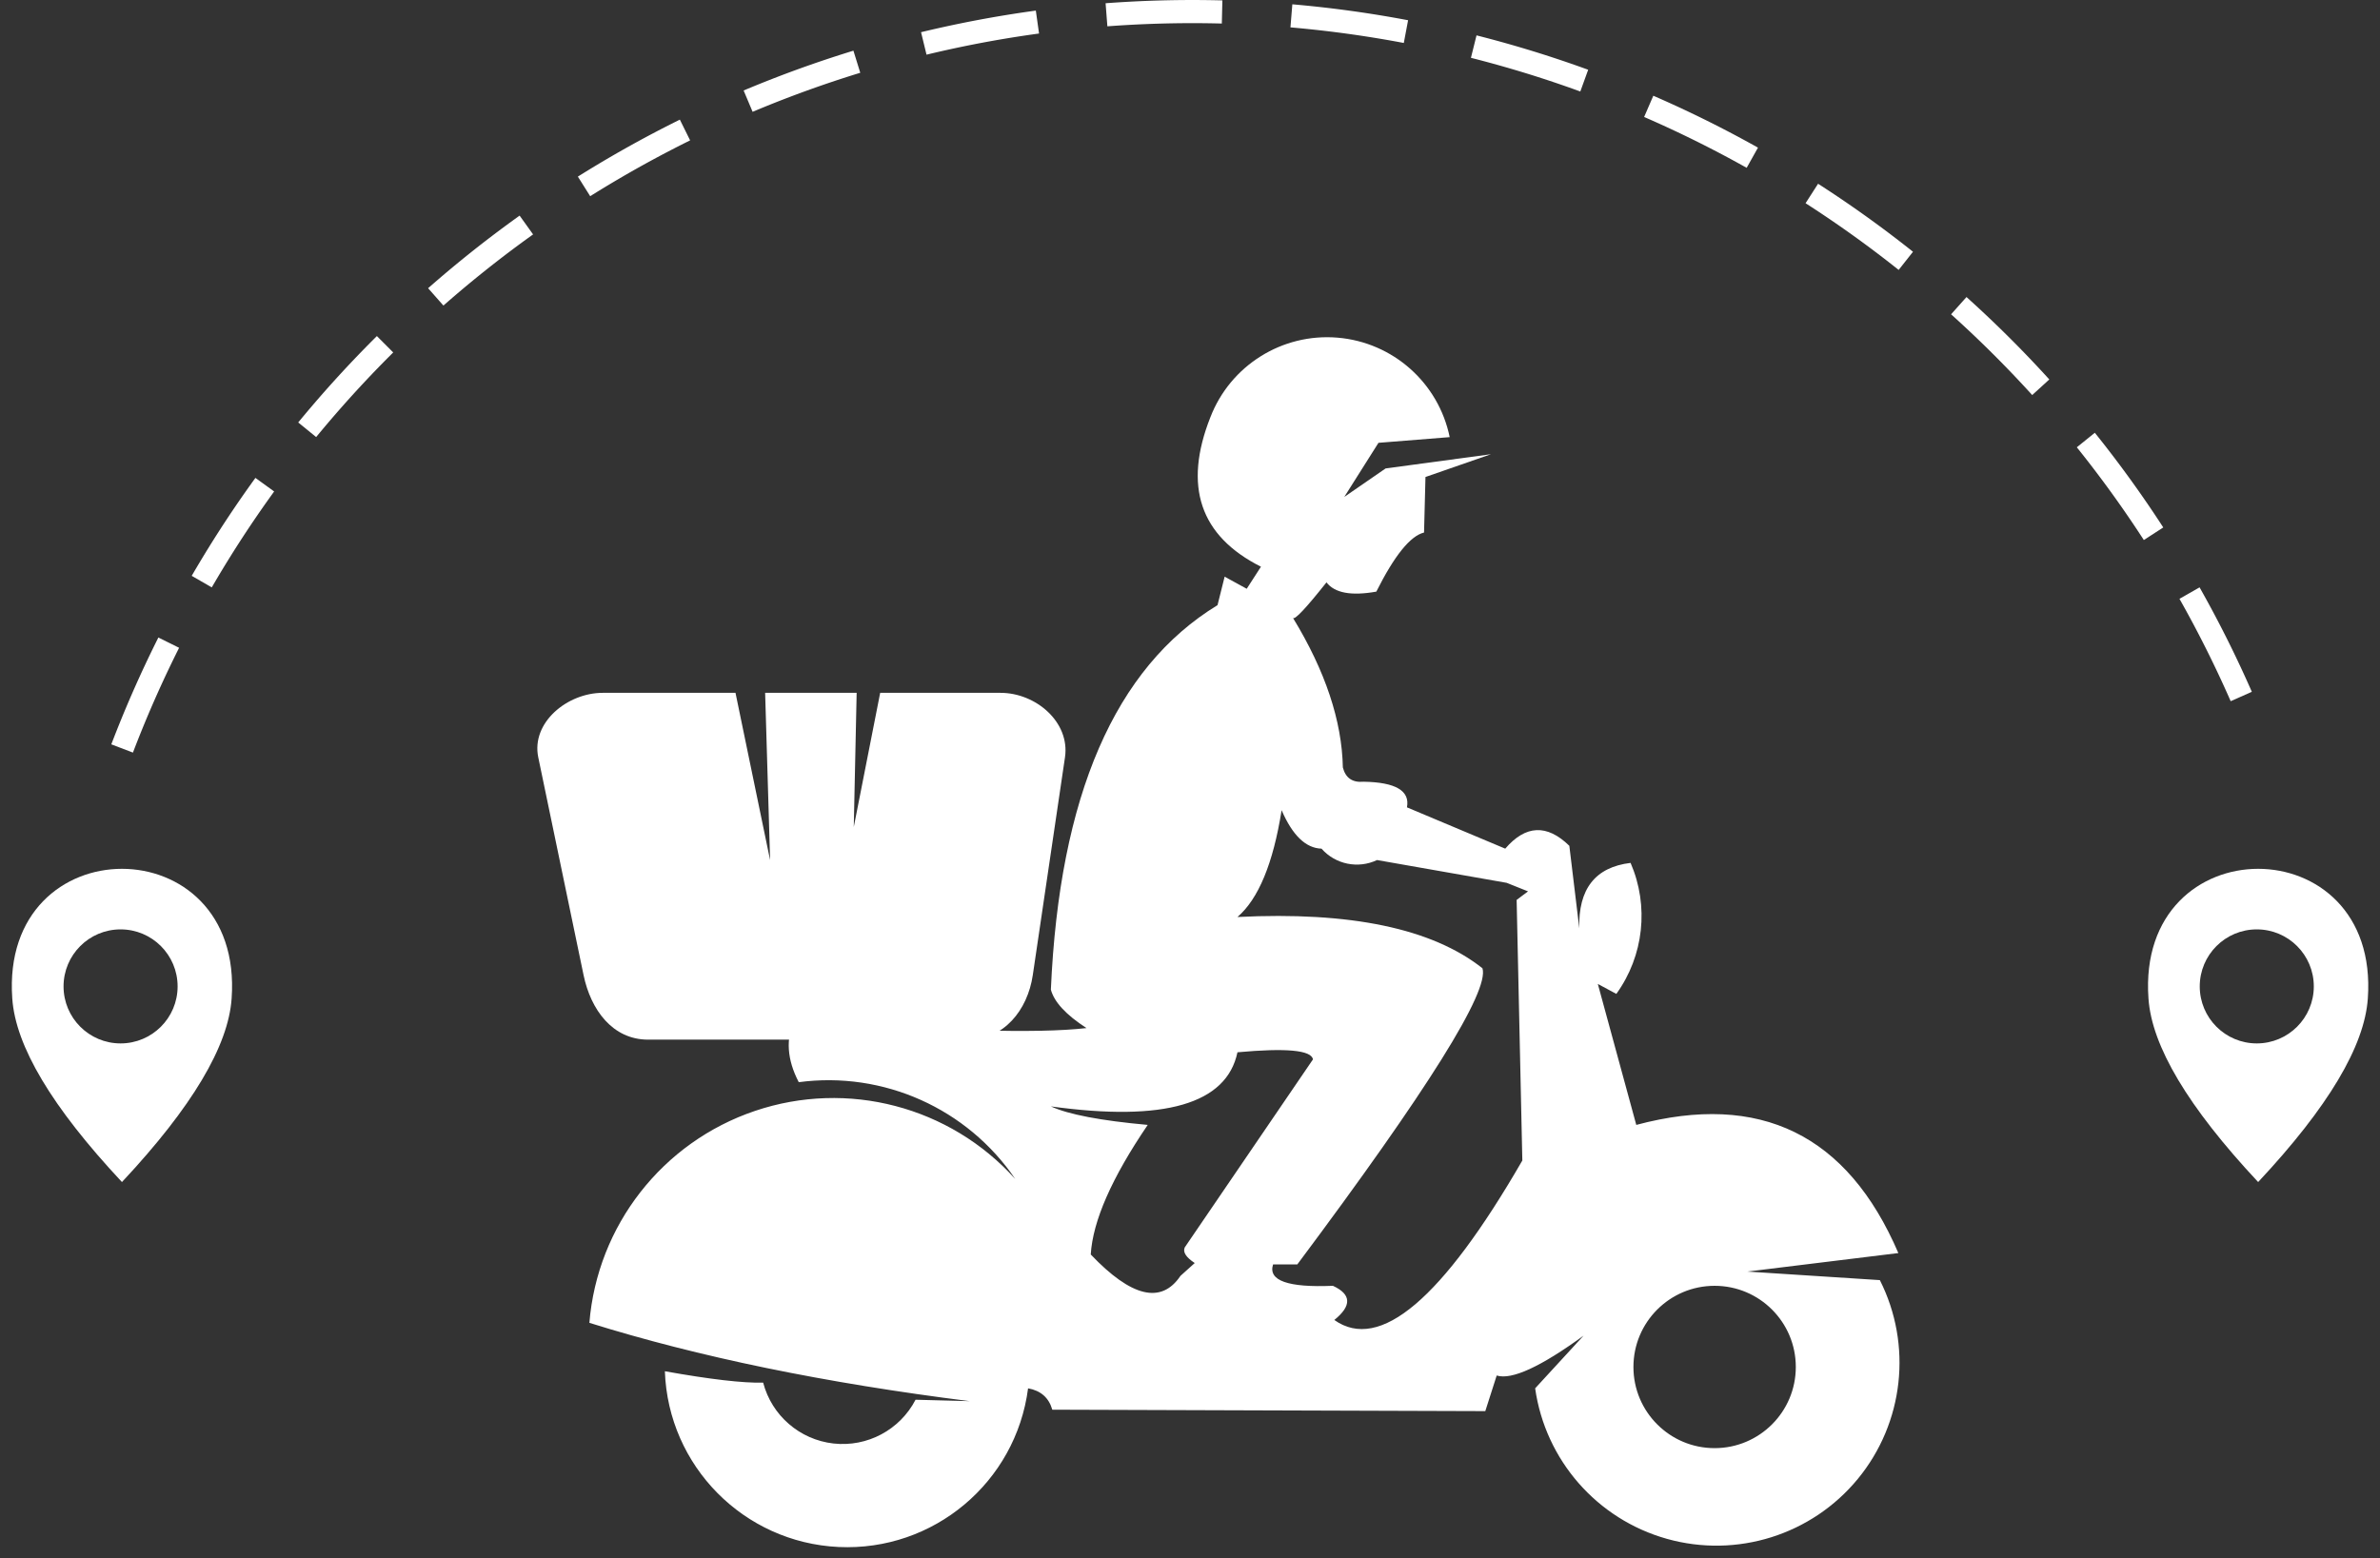 <?xml version="1.0" encoding="UTF-8" standalone="no"?><svg xmlns="http://www.w3.org/2000/svg" xmlns:xlink="http://www.w3.org/1999/xlink" clip-rule="evenodd" fill="#ffffff" fill-rule="evenodd" height="1503" image-rendering="optimizeQuality" preserveAspectRatio="xMidYMid meet" shape-rendering="geometricPrecision" text-rendering="geometricPrecision" version="1" viewBox="-11.4 0.0 2294.7 1503.0" width="2294.7" zoomAndPan="magnify"><rect x="-11.4" y="0.0" width="2294.7" height="1503.0" fill="#333333" stroke="none"/><g><g id="change1_1"><path d="M1126.78 1230.45c-18.478,27.47 -47.316,20.602 -86.518,-20.599 1.951,-32.302 20.26,-73.96 54.932,-124.972 -45.384,-4.113 -76.513,-10.064 -93.384,-17.853 109.409,15.123 169.376,-2.27 179.902,-52.184 47.092,-4.319 71.353,-2.029 72.786,6.865l-123.598 181.276c-2.036,4.506 1.168,9.542 9.613,15.108l-13.733 12.359zm146.944 9.612c-43.448,1.825 -62.674,-5.04 -57.679,-20.599l23.346 0c125.958,-168.581 185.467,-263.797 178.53,-285.646 -48.545,-38.388 -127.282,-54.867 -236.208,-49.439 20.245,-17.422 34.436,-51.754 42.573,-102.997 10.472,24.26 23.289,36.62 38.453,37.079 13.409,15.191 35.254,19.672 53.559,10.987l124.969 21.973 20.599 8.24 -10.985 8.239 5.494 251.315c-77.107,133.566 -137.532,184.835 -181.276,153.809 17.004,-13.758 16.546,-24.745 -1.374,-32.96zm289.767 78.279c0,-43.232 35.047,-78.279 78.279,-78.279 43.231,0 78.278,35.047 78.278,78.279 0,43.232 -35.047,78.278 -78.278,78.278 -43.232,0 -78.279,-35.046 -78.279,-78.278zm-596.015 -181.276c-63.033,-70.017 -161.669,-95.84 -250.925,-65.688 -89.256,30.15 -152.03,110.494 -159.691,204.393 105.058,32.862 227.284,58.038 366.671,75.53l-52.184 -1.371c-15.105,29.084 -46.562,45.862 -79.13,42.211 -32.568,-3.654 -59.526,-26.984 -67.814,-58.691 -19.361,0.497 -50.949,-3.166 -94.758,-10.988 3.225,91.478 76.075,165.191 167.509,169.494 91.433,4.302 170.884,-62.244 182.684,-153.015 12.221,2.168 20.004,9.035 23.347,20.599l417.483 1.374 10.988 -34.332c14.463,4.474 42.386,-8.343 83.77,-38.451l-46.692 50.81c9.828,69.294 59.667,126.237 127.047,145.159 67.382,18.922 139.577,-3.752 184.044,-57.799 44.464,-54.046 52.8,-129.258 21.248,-191.73l-127.717 -8.24 145.571 -17.853c-49.087,-114.271 -133.317,-155.47 -252.688,-123.598l-37.08 -135.956 17.854 9.613c26.52,-36.753 31.736,-84.752 13.732,-126.344 -34.069,4.121 -50.548,25.178 -49.439,63.172l-9.612 -79.653c-21.541,-21.055 -42.14,-20.14 -61.798,2.748l-94.758 -39.826c3.065,-15.983 -10.897,-24.223 -41.888,-24.72 -10.661,0.982 -17.298,-3.596 -19.912,-13.732 -0.898,-45.033 -16.92,-93.101 -48.066,-144.197 1.795,1.974 12.553,-9.471 32.273,-34.332 7.878,10.258 23.901,13.233 48.065,8.925 17.444,-34.778 32.779,-53.774 46.007,-56.991l1.373 -53.559 63.172 -21.973 -101.623 13.734 -39.828 27.465 32.96 -52.184 68.666 -5.494c-10.783,-52.43 -54.822,-91.489 -108.164,-95.932 -53.343,-4.446 -103.238,26.784 -122.551,76.707 -26.314,66.543 -10.064,114.61 48.752,144.197l-13.732 21.285 -21.288 -11.673 -6.865 27.467c-98.915,60.323 -152.474,183.92 -160.677,370.791 3.182,11.958 14.627,24.318 34.332,37.08 -47.633,5.535 -141.476,2.788 -281.527,-8.24 -8.584,18.524 -7.211,38.664 4.12,60.425 81.642,-10.852 162.42,25.284 208.741,93.384z"/><path d="M569.754 668.184l127.983 0 33.361 161.343 -4.789 -161.343 88.235 0 -2.776 129.412 25.465 -129.412 115.997 0c34.203,0 67.183,28.352 62.186,62.185l-31.046 210.093c-4.999,33.832 -27.987,62.186 -62.186,62.186l-308.733 0c-34.199,0 -55.224,-28.7 -62.186,-62.186l-43.696 -210.093c-6.963,-33.486 27.982,-62.185 62.185,-62.185z"/><path d="M2271.57 962.88c-3.121,45.975 -38.253,104.878 -105.387,176.718l-0.365 0.393 -0.367 -0.393c-67.134,-71.84 -102.265,-130.743 -105.388,-176.718 -11.79,-166.635 223.299,-166.635 211.507,0zm-107.077 43.41c30.369,0 54.986,-24.618 54.986,-54.987 0,-30.368 -24.617,-54.986 -54.986,-54.986 -30.369,0 -54.987,24.618 -54.987,54.986 0,30.369 24.618,54.987 54.987,54.987z"/><path d="M211.937 962.88c-3.122,45.975 -38.253,104.878 -105.388,176.718l-0.365 0.393 -0.367 -0.393c-67.134,-71.84 -102.265,-130.743 -105.387,-176.718 -11.79,-166.635 223.298,-166.635 211.507,0zm-107.078 43.41c30.369,0 54.986,-24.618 54.986,-54.987 0,-30.368 -24.617,-54.986 -54.986,-54.986 -30.368,0 -54.987,24.618 -54.987,54.986 0,30.369 24.619,54.987 54.987,54.987z"/><path d="M141.293 614.822l-2.233 4.474 -2.366 4.795 -2.344 4.81 -2.322 4.823 -2.3 4.836 -2.279 4.851 -2.259 4.867 -2.234 4.88 -2.214 4.893 -2.191 4.908 -2.169 4.922 -2.147 4.935 -2.125 4.951 -2.101 4.964 -2.08 4.977 -2.058 4.991 -2.035 5.005 -2.013 5.018 -1.989 5.031 -1.968 5.045 -1.944 5.059 20.845 7.954 1.905 -4.958 1.929 -4.946 1.95 -4.932 1.971 -4.919 1.995 -4.904 2.016 -4.89 2.039 -4.878 2.061 -4.865 2.081 -4.851 2.105 -4.836 2.126 -4.824 2.147 -4.809 2.169 -4.798 2.19 -4.782 2.211 -4.767 2.234 -4.756 2.255 -4.74 2.275 -4.726 2.297 -4.713 2.318 -4.699 2.234 -4.474 -19.985 -9.919zm2018.43 52.365l-1.864 -4.229 -2.19 -4.908 -2.214 -4.893 -2.235 -4.88 -2.257 -4.867 -2.279 -4.851 -2.3 -4.836 -2.322 -4.823 -2.344 -4.81 -2.366 -4.795 -2.386 -4.779 -2.409 -4.765 -2.427 -4.751 -2.452 -4.738 -2.471 -4.72 -2.492 -4.707 -2.514 -4.693 -2.535 -4.678 -2.554 -4.662 -2.577 -4.648 -2.596 -4.633 -0.602 -1.062 -19.384 11.047 0.549 0.97 2.546 4.541 2.524 4.554 2.504 4.57 2.484 4.583 2.463 4.6 2.443 4.613 2.423 4.627 2.401 4.641 2.38 4.656 2.36 4.671 2.339 4.684 2.318 4.699 2.296 4.713 2.276 4.726 2.255 4.74 2.233 4.756 2.212 4.767 2.189 4.782 2.17 4.798 2.147 4.809 1.864 4.23 20.394 -9.048zm-85.39 -158.51l-0.004 -0.005 -2.88 -4.419 -2.899 -4.402 -2.918 -4.388 -2.938 -4.372 -2.957 -4.356 -2.978 -4.34 -2.994 -4.323 -3.014 -4.309 -3.036 -4.293 -3.052 -4.276 -3.072 -4.261 -3.091 -4.243 -3.109 -4.228 -3.128 -4.211 -3.148 -4.196 -3.166 -4.179 -3.183 -4.161 -3.202 -4.146 -3.221 -4.131 -3.24 -4.112 -3.257 -4.096 -1.503 -1.869 -17.362 14.009 1.434 1.787 3.193 4.015 3.174 4.03 3.156 4.046 3.139 4.063 3.121 4.079 3.103 4.095 3.083 4.111 3.066 4.127 3.048 4.144 3.029 4.158 3.01 4.174 2.992 4.191 2.973 4.205 2.954 4.223 2.935 4.238 2.916 4.252 2.898 4.268 2.88 4.284 2.859 4.3 2.841 4.316 2.822 4.329 0.004 0.005 18.723 -12.135zm-109.884 -142.727l-2.085 -2.295 -3.524 -3.841 -3.539 -3.822 -3.557 -3.807 -3.574 -3.789 -3.59 -3.77 -3.607 -3.754 -3.624 -3.736 -3.642 -3.717 -3.656 -3.7 -3.675 -3.683 -3.69 -3.665 -3.707 -3.646 -3.723 -3.629 -3.739 -3.611 -3.755 -3.593 -3.772 -3.574 -3.787 -3.557 -3.804 -3.539 -3.818 -3.519 -3.835 -3.502 -3.851 -3.485 -0.276 -0.247 -14.852 16.649 0.198 0.178 3.774 3.414 3.757 3.431 3.743 3.45 3.728 3.467 3.71 3.486 3.697 3.502 3.68 3.522 3.664 3.538 3.649 3.557 3.632 3.574 3.617 3.591 3.6 3.61 3.584 3.626 3.567 3.643 3.552 3.662 3.534 3.678 3.52 3.696 3.501 3.713 3.486 3.729 3.47 3.748 3.452 3.763 2.084 2.294 16.479 -15.039zm-131.421 -123.157l-3.65 -2.894 -4.078 -3.202 -4.093 -3.183 -4.107 -3.163 -4.121 -3.144 -4.134 -3.126 -4.15 -3.105 -4.165 -3.088 -4.178 -3.068 -4.192 -3.046 -4.206 -3.03 -4.221 -3.009 -4.234 -2.989 -4.248 -2.97 -4.262 -2.95 -4.275 -2.929 -4.288 -2.909 -4.303 -2.89 -4.316 -2.87 -4.328 -2.85 -4.342 -2.83 -3.626 -2.34 -12.053 18.776 3.541 2.284 4.255 2.774 4.243 2.794 4.229 2.811 4.216 2.834 4.204 2.851 4.19 2.872 4.176 2.89 4.163 2.911 4.151 2.929 4.137 2.948 4.121 2.967 4.108 2.986 4.094 3.007 4.081 3.025 4.067 3.044 4.053 3.063 4.04 3.082 4.024 3.101 4.01 3.12 3.997 3.14 3.65 2.894 13.82 -17.516zm-149.453 -100.409l-0.581 -0.327 -4.532 -2.524 -4.545 -2.502 -4.556 -2.482 -4.568 -2.462 -4.581 -2.44 -4.593 -2.418 -4.604 -2.398 -4.615 -2.378 -4.628 -2.355 -4.64 -2.334 -4.649 -2.313 -4.662 -2.292 -4.673 -2.27 -4.684 -2.249 -4.697 -2.228 -4.707 -2.207 -4.718 -2.184 -4.73 -2.163 -4.739 -2.14 -4.749 -2.119 -4.762 -2.099 -2.701 -1.175 -8.852 20.48 2.606 1.133 4.666 2.057 4.655 2.077 4.646 2.099 4.633 2.119 4.623 2.14 4.613 2.162 4.602 2.183 4.59 2.205 4.581 2.224 4.568 2.247 4.558 2.267 4.545 2.288 4.536 2.308 4.523 2.329 4.512 2.349 4.5 2.371 4.49 2.392 4.477 2.411 4.466 2.433 4.453 2.452 4.444 2.473 0.58 0.327 10.898 -19.468zm-163.698 -75.113l-2.259 -0.823 -4.915 -1.766 -4.922 -1.741 -4.934 -1.721 -4.941 -1.696 -4.952 -1.675 -4.962 -1.651 -4.969 -1.63 -4.979 -1.605 -4.99 -1.583 -4.997 -1.56 -5.006 -1.537 -5.017 -1.514 -5.024 -1.491 -5.032 -1.467 -5.041 -1.445 -5.051 -1.422 -5.058 -1.397 -5.067 -1.375 -5.076 -1.351 -5.083 -1.328 -5.092 -1.304 -0.304 -0.077 -5.384 21.652 0.203 0.051 4.99 1.278 4.982 1.301 4.973 1.324 4.965 1.347 4.958 1.37 4.949 1.393 4.94 1.416 4.933 1.439 4.923 1.461 4.914 1.482 4.906 1.507 4.899 1.529 4.888 1.552 4.88 1.573 4.87 1.596 4.862 1.619 4.852 1.641 4.843 1.663 4.835 1.686 4.824 1.707 4.816 1.73 2.259 0.822 7.592 -20.979zm-173.632 -47.754l-0.644 -0.123 -5.199 -0.971 -5.207 -0.945 -5.214 -0.921 -5.221 -0.898 -5.227 -0.872 -5.235 -0.848 -5.241 -0.823 -5.247 -0.8 -5.254 -0.774 -5.26 -0.75 -5.268 -0.725 -5.274 -0.699 -5.28 -0.676 -5.286 -0.651 -5.293 -0.626 -5.299 -0.6 -5.305 -0.576 -5.31 -0.549 -5.317 -0.526 -5.324 -0.501 -5.329 -0.475 -0.391 -0.034 -1.824 22.237 0.288 0.025 5.221 0.465 5.215 0.49 5.212 0.515 5.204 0.54 5.197 0.563 5.193 0.589 5.188 0.613 5.18 0.638 5.175 0.661 5.168 0.686 5.161 0.711 5.157 0.734 5.149 0.76 5.143 0.783 5.135 0.807 5.13 0.83 5.123 0.855 5.116 0.879 5.109 0.902 5.102 0.927 5.096 0.951 0.644 0.123 4.143 -21.922zm-179.084 -19.141l-1.905 -0.051 -5.401 -0.116 -5.405 -0.092 -5.412 -0.066 -5.415 -0.038 -5.418 -0.014 -5.419 0.014 -5.415 0.038 -5.411 0.066 -5.405 0.092 -5.401 0.116 -5.396 0.144 -5.392 0.168 -5.388 0.195 -5.382 0.22 -5.377 0.247 -5.372 0.272 -5.365 0.298 -5.362 0.324 -5.355 0.347 -5.351 0.374 -2.855 0.214 1.716 22.244 2.746 -0.206 5.243 -0.366 5.248 -0.341 5.255 -0.317 5.26 -0.291 5.265 -0.267 5.269 -0.241 5.274 -0.216 5.279 -0.191 5.285 -0.165 5.29 -0.139 5.293 -0.116 5.299 -0.089 5.301 -0.064 5.307 -0.039 5.313 -0.012 5.312 0.012 5.307 0.039 5.301 0.064 5.299 0.089 5.294 0.116 1.905 0.05 0.537 -22.304zm-179.846 9.837l-4.203 0.579 -5.26 0.75 -5.255 0.774 -5.247 0.8 -5.242 0.823 -5.235 0.848 -5.226 0.872 -5.221 0.898 -5.213 0.921 -5.207 0.945 -5.2 0.971 -5.193 0.993 -5.184 1.018 -5.176 1.042 -5.171 1.067 -5.164 1.091 -5.153 1.114 -5.148 1.138 -5.141 1.162 -5.132 1.187 -5.122 1.208 -2.581 0.623 5.279 21.678 2.478 -0.599 5.023 -1.186 5.028 -1.161 5.036 -1.139 5.045 -1.115 5.052 -1.093 5.058 -1.069 5.066 -1.044 5.075 -1.022 5.08 -0.998 5.088 -0.973 5.096 -0.951 5.102 -0.927 5.11 -0.902 5.116 -0.879 5.123 -0.855 5.128 -0.83 5.136 -0.807 5.143 -0.783 5.149 -0.76 5.157 -0.734 4.204 -0.579 -3.097 -22.096zm-175.887 38.659l-3.078 0.945 -4.998 1.56 -4.987 1.583 -4.98 1.605 -4.971 1.63 -4.96 1.651 -4.952 1.675 -4.942 1.696 -4.933 1.721 -4.923 1.741 -4.914 1.766 -4.904 1.787 -4.895 1.811 -4.884 1.832 -4.874 1.856 -4.865 1.876 -4.855 1.901 -4.844 1.921 -4.834 1.944 -4.825 1.966 -4.814 1.988 -4.623 1.935 8.661 20.562 4.526 -1.895 4.718 -1.949 4.727 -1.925 4.739 -1.905 4.746 -1.883 4.758 -1.862 4.767 -1.839 4.778 -1.819 4.786 -1.795 4.796 -1.773 4.806 -1.752 4.815 -1.73 4.825 -1.707 4.834 -1.686 4.843 -1.663 4.852 -1.641 4.862 -1.619 4.87 -1.596 4.88 -1.573 4.889 -1.552 4.897 -1.529 3.079 -0.945 -6.601 -21.313zm-167.334 66.495l-0.169 0.083 -4.65 2.313 -4.639 2.335 -4.627 2.354 -4.616 2.378 -4.604 2.398 -4.593 2.419 -4.58 2.439 -4.569 2.461 -4.557 2.483 -4.544 2.502 -4.532 2.524 -4.521 2.544 -4.509 2.564 -4.496 2.586 -4.483 2.607 -4.471 2.627 -4.459 2.648 -4.445 2.668 -4.432 2.687 -4.421 2.71 -4.408 2.729 -3.011 1.885 11.876 18.887 2.926 -1.831 4.32 -2.674 4.332 -2.654 4.345 -2.635 4.358 -2.615 4.369 -2.594 4.381 -2.576 4.393 -2.554 4.407 -2.534 4.417 -2.514 4.431 -2.494 4.443 -2.473 4.453 -2.452 4.466 -2.432 4.478 -2.412 4.489 -2.392 4.5 -2.371 4.512 -2.349 4.523 -2.329 4.536 -2.309 4.545 -2.287 4.558 -2.267 0.168 -0.083 -9.889 -19.999zm-154.496 92.561l-1.142 0.814 -4.208 3.029 -4.192 3.048 -4.179 3.068 -4.164 3.088 -4.15 3.105 -4.134 3.126 -4.121 3.144 -4.107 3.163 -4.093 3.185 -4.076 3.201 -4.065 3.221 -4.048 3.241 -4.034 3.259 -4.019 3.278 -4.003 3.298 -3.989 3.316 -3.974 3.335 -3.958 3.355 -3.944 3.372 -3.929 3.391 -3.912 3.409 -1.795 1.579 14.775 16.718 1.718 -1.511 3.834 -3.342 3.848 -3.323 3.866 -3.305 3.879 -3.287 3.896 -3.268 3.908 -3.25 3.924 -3.231 3.939 -3.214 3.952 -3.194 3.968 -3.175 3.982 -3.156 3.997 -3.141 4.01 -3.118 4.024 -3.101 4.039 -3.082 4.054 -3.063 4.067 -3.044 4.081 -3.025 4.094 -3.007 4.108 -2.986 4.122 -2.967 1.142 -0.814 -12.992 -18.138zm-137.626 116.176l-1.941 1.929 -3.675 3.683 -3.656 3.7 -3.642 3.717 -3.624 3.736 -3.607 3.754 -3.59 3.77 -3.574 3.789 -3.557 3.807 -3.539 3.822 -3.524 3.841 -3.506 3.859 -3.487 3.874 -3.47 3.893 -3.454 3.91 -3.437 3.928 -3.418 3.945 -3.4 3.961 -3.383 3.978 -3.366 3.996 -3.348 4.013 -3.33 4.029 -0.305 0.372 17.298 14.091 0.237 -0.291 3.264 -3.949 3.28 -3.932 3.298 -3.915 3.316 -3.899 3.333 -3.883 3.35 -3.865 3.368 -3.848 3.384 -3.832 3.402 -3.815 3.418 -3.798 3.434 -3.782 3.452 -3.763 3.47 -3.748 3.485 -3.729 3.502 -3.713 3.519 -3.696 3.535 -3.678 3.552 -3.662 3.567 -3.643 3.584 -3.626 3.6 -3.61 1.941 -1.928 -15.758 -15.794zm-117.119 136.776l-0.037 0.052 -3.072 4.261 -3.052 4.276 -3.036 4.293 -3.014 4.309 -2.996 4.323 -2.977 4.34 -2.957 4.356 -2.938 4.372 -2.918 4.388 -2.899 4.402 -2.88 4.419 -2.859 4.434 -2.841 4.451 -2.818 4.465 -2.801 4.482 -2.779 4.497 -2.759 4.511 -2.74 4.528 -2.719 4.542 -2.7 4.558 -2.678 4.574 -0.943 1.628 19.33 11.14 0.891 -1.538 2.625 -4.48 2.645 -4.466 2.665 -4.451 2.685 -4.437 2.705 -4.423 2.724 -4.406 2.744 -4.391 2.763 -4.378 2.783 -4.359 2.802 -4.347 2.822 -4.329 2.84 -4.316 2.86 -4.3 2.88 -4.284 2.896 -4.268 2.916 -4.252 2.937 -4.238 2.954 -4.223 2.973 -4.205 2.992 -4.191 3.01 -4.174 0.038 -0.052 -18.066 -13.093z" fill-rule="nonzero"/></g></g></svg>